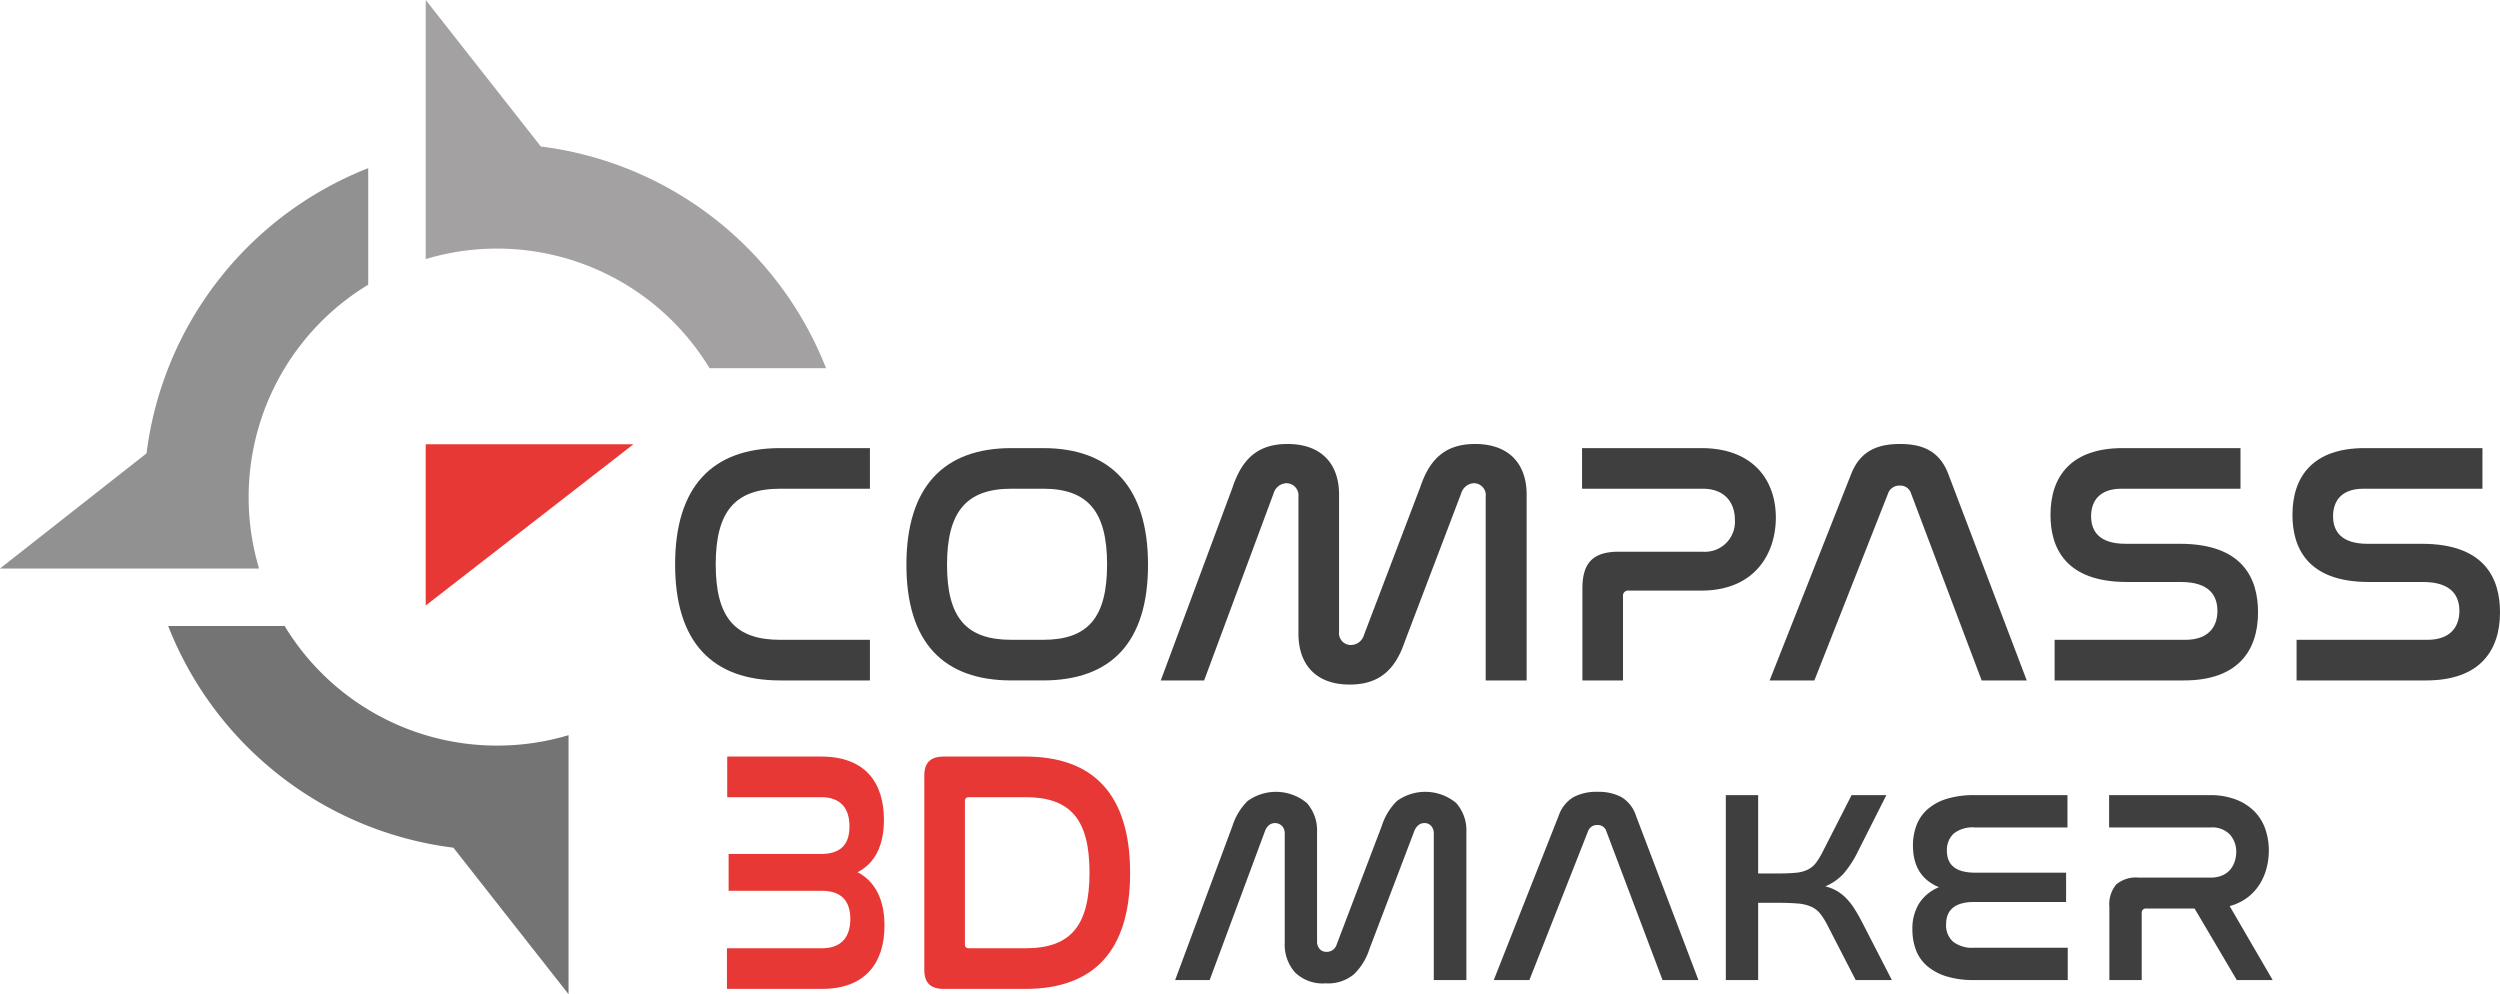 <svg viewBox="0 0 410.624 163.301" xmlns="http://www.w3.org/2000/svg" data-name="Layer 1" id="Layer_1"><path style="fill:#3f3f3f" transform="translate(-40.376 -165.46)" d="M183.26,239.061v6.673H168.505c-7.349,0-10.572,3.672-10.572,12.436,0,8.706,3.166,12.38,10.572,12.38h14.755v6.671H168.505c-11.138,0-17.243-6.275-17.243-19.051,0-12.835,6.162-19.109,17.243-19.109Z"></path><path style="fill:#3f3f3f" transform="translate(-40.376 -165.46)" d="M211.697,239.061c11.08,0,17.241,6.333,17.241,19.165,0,12.776-6.105,18.994-17.241,18.994h-5.201c-11.138,0-17.243-6.218-17.243-18.994,0-12.833,6.162-19.165,17.243-19.165Zm-5.201,6.671c-7.349,0-10.572,3.732-10.572,12.494,0,8.706,3.166,12.323,10.572,12.323H211.697c7.349,0,10.516-3.617,10.516-12.38,0-8.706-3.166-12.438-10.516-12.438Z"></path><path style="fill:#3f3f3f" transform="translate(-40.376 -165.46)" d="M238.155,277.222H231.031l11.816-31.773c1.47-4.352,3.901-7.066,8.988-7.066,5.654,0,8.481,3.335,8.481,8.31v22.557a1.938,1.938,0,0,0,1.922,2.15,2.24,2.24,0,0,0,2.148-1.584l9.272-24.367c1.471-4.352,3.901-7.066,8.988-7.066,5.654,0,8.481,3.335,8.481,8.31V277.222h-6.727v-30.19a1.956,1.956,0,0,0-1.922-2.204,2.281,2.281,0,0,0-2.092,1.64L271.113,270.833c-1.47,4.354-3.957,7.067-9.046,7.067-5.596,0-8.422-3.336-8.422-8.368V247.032a1.996,1.996,0,0,0-1.979-2.204,2.281,2.281,0,0,0-2.091,1.64Z"></path><path style="fill:#3f3f3f" transform="translate(-40.376 -165.46)" d="M319.788,239.061c8.593,0,12.269,5.314,12.269,11.42,0,5.767-3.335,11.985-12.269,11.985H307.917a.842.842,0,0,0-.962.96v13.795h-6.671V262.128c0-4.298,1.81-6.051,5.993-6.051h13.738a4.926,4.926,0,0,0,5.314-5.256c0-2.772-1.64-5.087-5.258-5.087H300.227v-6.673Z"></path><path style="fill:#3f3f3f" transform="translate(-40.376 -165.46)" d="M338.387,277.222H331.038l13.398-33.919c1.413-3.563,4.014-4.92,8.028-4.92,3.958,0,6.558,1.357,7.915,4.92L373.268,277.222h-7.406l-11.591-30.698a1.816,1.816,0,0,0-1.864-1.3,1.929,1.929,0,0,0-1.922,1.3Z"></path><path style="fill:#3f3f3f" transform="translate(-40.376 -165.46)" d="M408.375,239.061v6.673H388.815c-3.448,0-4.976,1.864-4.976,4.521,0,2.319,1.188,4.523,5.654,4.523h8.932c10.401,0,12.833,5.767,12.833,11.249,0,6.445-3.448,11.194-12.154,11.194H377.846v-6.671h21.482c3.619,0,5.258-1.977,5.258-4.749,0-2.486-1.3-4.749-5.993-4.749h-8.875c-10.177,0-12.551-5.711-12.551-11.023,0-6.333,3.392-10.969,11.872-10.969Z"></path><path style="fill:#3f3f3f" transform="translate(-40.376 -165.46)" d="M448.117,239.061v6.673h-19.562c-3.446,0-4.974,1.864-4.974,4.521,0,2.319,1.188,4.523,5.652,4.523h8.933c10.401,0,12.833,5.767,12.833,11.249,0,6.445-3.448,11.194-12.154,11.194H417.589v-6.671h21.482c3.619,0,5.258-1.977,5.258-4.749,0-2.486-1.3-4.749-5.993-4.749h-8.875c-10.177,0-12.551-5.711-12.551-11.023,0-6.333,3.392-10.969,11.872-10.969Z"></path><path style="fill:#e73835" transform="translate(-40.376 -165.46)" d="M208.813,289.725c11.138,0,17.185,6.22,17.185,19.107,0,12.833-5.993,19.053-17.185,19.053h-13.455c-2.148,0-3.166-1.018-3.166-3.11V292.835c0-2.093,1.018-3.11,3.166-3.11Zm-9.95,30.81c0,.507.227.678.735.678h9.215c7.406,0,10.514-3.674,10.514-12.438,0-8.706-3.108-12.38-10.514-12.38h-9.215c-.507,0-.735.169-.735.678Z"></path><path style="fill:#e73835" transform="translate(-40.376 -165.46)" d="M159.822,289.724v6.671h15.425c3.24,0,4.656,1.864,4.656,4.805,0,3.112-1.597,4.523-4.7,4.523H160.051v6.049h15.287c3.104,0,4.703,1.526,4.703,4.636,0,2.995-1.506,4.805-4.656,4.805H159.776v6.671h15.608c7.301,0,10.269-4.467,10.269-10.401,0-4.354-1.599-7.293-4.427-8.764,2.875-1.468,4.336-4.407,4.336-8.592,0-6.107-3.058-10.403-10.316-10.403Z"></path><path style="fill:#a3a1a1" transform="translate(-40.376 -165.46)" d="M129.209,189.522,110.3,165.46v42.552a40.813,40.813,0,0,1,46.617,17.92H176.053A58.073,58.073,0,0,0,129.209,189.522"></path><path style="fill:#929191" transform="translate(-40.376 -165.46)" d="M64.445,239.923,40.376,258.837h42.552a40.711,40.711,0,0,1-1.713-11.727c0-.871.024-1.744.085-2.603a40.769,40.769,0,0,1,19.555-32.285V193.081a58.079,58.079,0,0,0-36.41,46.842"></path><path style="fill:#747475" transform="translate(-40.376 -165.46)" d="M122.027,287.923a40.759,40.759,0,0,1-34.897-19.64h-19.129A58.072,58.072,0,0,0,114.845,304.693l18.916,24.069V286.211a40.823,40.823,0,0,1-11.734,1.711"></path><polygon style="fill:#e73835" points="104.047 72.965 69.923 99.453 69.923 72.965 104.047 72.965"></polygon><path style="fill:#3f3f3f" transform="translate(-40.376 -165.46)" d="M239.062,326.434h-5.67l9.405-25.29a10.043,10.043,0,0,1,2.498-4.117,7.944,7.944,0,0,1,9.719.314,6.774,6.774,0,0,1,1.688,4.793v17.955a1.769,1.769,0,0,0,.428,1.237,1.419,1.419,0,0,0,1.103.473,1.697,1.697,0,0,0,1.71-1.26l7.38-19.396a10.031,10.031,0,0,1,2.497-4.117,7.946,7.946,0,0,1,9.721.314,6.774,6.774,0,0,1,1.688,4.793v24.3h-5.355V302.404a1.839,1.839,0,0,0-.428-1.282,1.418,1.418,0,0,0-1.103-.473,1.518,1.518,0,0,0-1.012.36,2.277,2.277,0,0,0-.653.944l-7.38,19.396a9.912,9.912,0,0,1-2.52,4.117,6.628,6.628,0,0,1-4.681,1.508,6.496,6.496,0,0,1-5.04-1.822,6.896,6.896,0,0,1-1.664-4.838V302.404a1.788,1.788,0,0,0-.45-1.282,1.617,1.617,0,0,0-2.16-.112,2.377,2.377,0,0,0-.63.944Z"></path><path style="fill:#3f3f3f" transform="translate(-40.376 -165.46)" d="M291.577,326.434h-5.85l10.664-27a5.73,5.73,0,0,1,2.408-3.037,8.03,8.03,0,0,1,3.982-.878,7.928,7.928,0,0,1,3.938.878,5.532,5.532,0,0,1,2.362,3.037l10.26,27h-5.895l-9.226-24.435a1.479,1.479,0,0,0-1.484-1.035,1.56,1.56,0,0,0-1.53,1.035Z"></path><path style="fill:#3f3f3f" transform="translate(-40.376 -165.46)" d="M329.152,296.059V308.93h2.925q1.935,0,3.173-.112a5.763,5.763,0,0,0,2.047-.518,3.897,3.897,0,0,0,1.373-1.147,13.067,13.067,0,0,0,1.192-2.003l4.635-9.09h5.715l-4.77,9.45a16.88,16.88,0,0,1-2.205,3.375,8.297,8.297,0,0,1-3.06,2.16,7.177,7.177,0,0,1,1.89.742,7.453,7.453,0,0,1,1.508,1.17,10.379,10.379,0,0,1,1.327,1.665q.63.968,1.305,2.272l4.905,9.54h-5.94l-4.635-9a11.524,11.524,0,0,0-1.215-1.935,3.989,3.989,0,0,0-1.485-1.125,6.897,6.897,0,0,0-2.25-.518q-1.349-.113-3.51-.113h-2.925v12.69h-5.31v-30.375Z"></path><path style="fill:#3f3f3f" transform="translate(-40.376 -165.46)" d="M379.957,296.059v5.31h-15.21a4.964,4.964,0,0,0-3.511,1.035,3.685,3.685,0,0,0-1.08,2.79q0,3.601,4.636,3.601h14.939v4.814h-15.075q-4.635,0-4.635,3.69a3.59,3.59,0,0,0,1.125,2.812,5.06,5.06,0,0,0,3.465,1.013H380.002v5.31H364.611a14.842,14.842,0,0,1-4.612-.63,8.792,8.792,0,0,1-3.149-1.732,6.458,6.458,0,0,1-1.801-2.633,9.445,9.445,0,0,1-.562-3.285,7.82,7.82,0,0,1,1.125-4.342,7.015,7.015,0,0,1,3.24-2.633q-4.276-1.755-4.274-6.84a9.236,9.236,0,0,1,.585-3.33,6.661,6.661,0,0,1,1.822-2.633,8.559,8.559,0,0,1,3.149-1.71,15.345,15.345,0,0,1,4.613-.607Z"></path><path style="fill:#3f3f3f" transform="translate(-40.376 -165.46)" d="M403.267,296.059a11.798,11.798,0,0,1,4.41.742,8.612,8.612,0,0,1,3.037,1.98,7.667,7.667,0,0,1,1.755,2.902,10.756,10.756,0,0,1,.562,3.465,11.545,11.545,0,0,1-.36,2.857,9.451,9.451,0,0,1-1.125,2.655,8.257,8.257,0,0,1-1.979,2.183,8.558,8.558,0,0,1-2.97,1.439l7.064,12.15H407.767l-6.931-11.745H392.916a.676.676,0,0,0-.765.765v10.98h-5.311V314.42a5.077,5.077,0,0,1,1.125-3.69,5.007,5.007,0,0,1,3.646-1.125h11.835a4.718,4.718,0,0,0,1.935-.36,3.583,3.583,0,0,0,1.306-.944,3.954,3.954,0,0,0,.742-1.351,5.078,5.078,0,0,0,.248-1.574,4.209,4.209,0,0,0-1.013-2.812,3.998,3.998,0,0,0-3.218-1.193H386.796v-5.31Z"></path></svg>